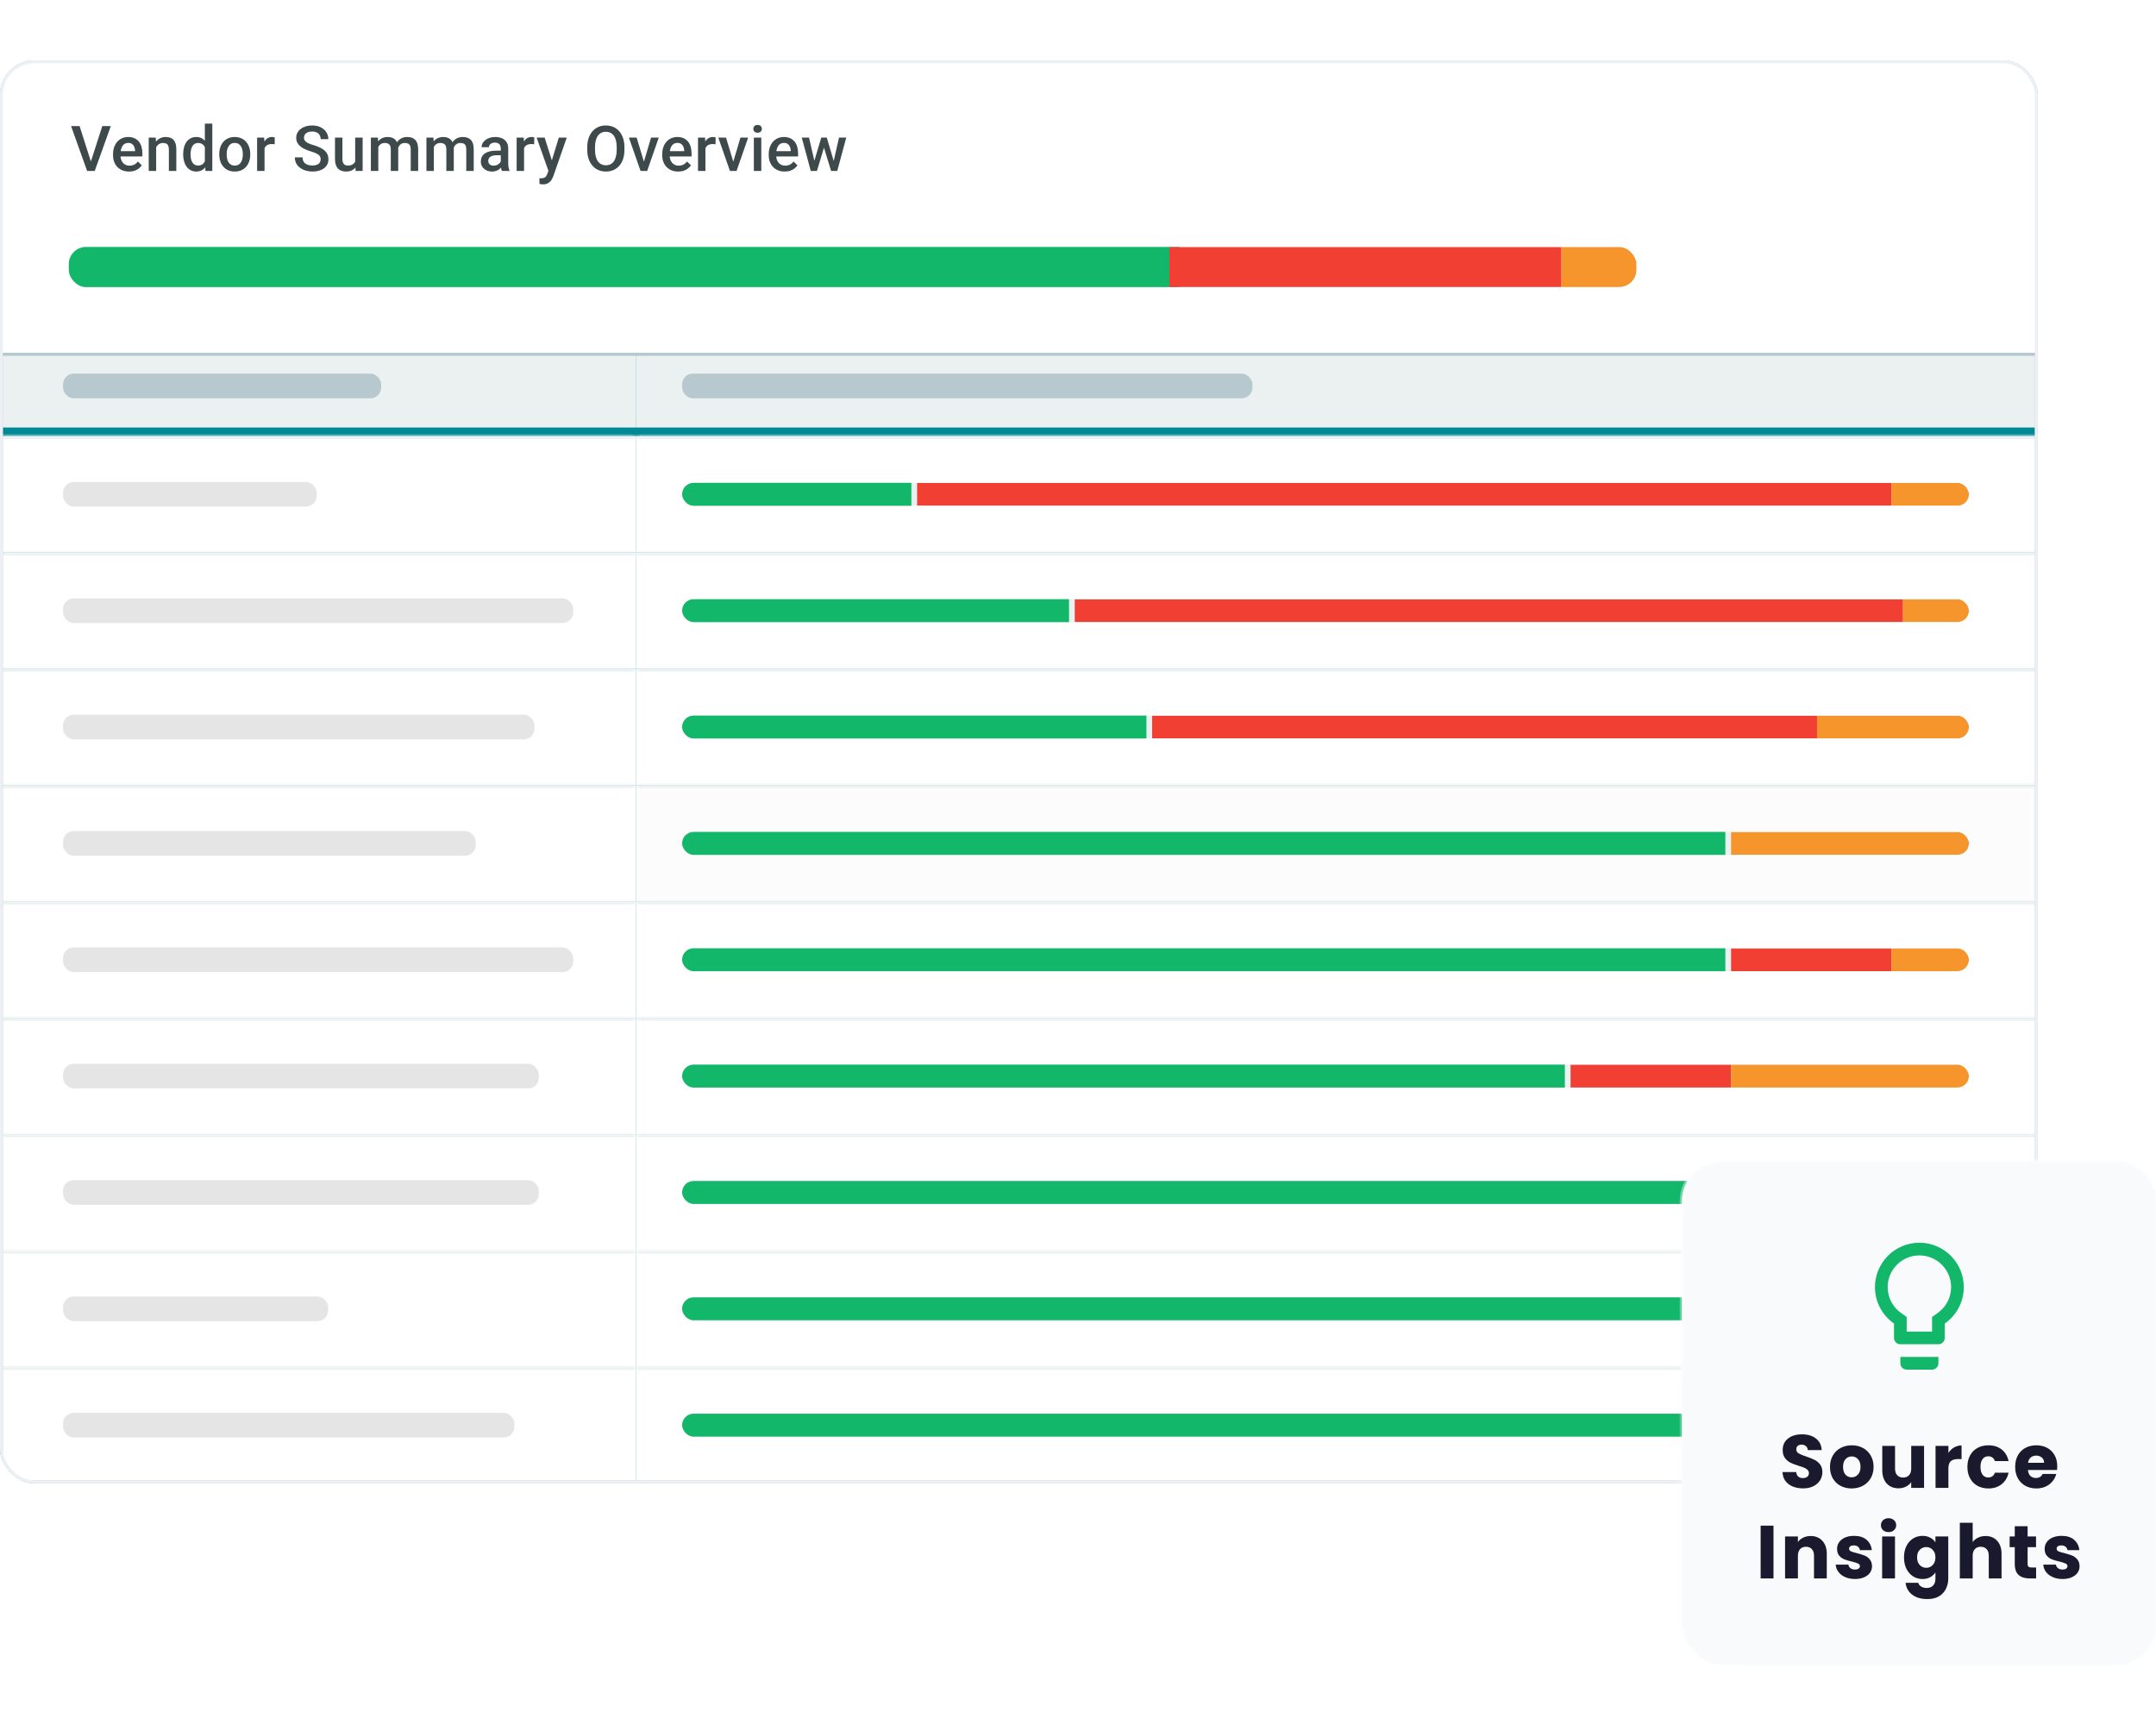 <?xml version="1.0" encoding="UTF-8"?>
<svg xmlns="http://www.w3.org/2000/svg" width="500" height="400" viewBox="0 0 500 400" fill="none">
  <g clip-path="url(#clip0_3066_18159)">
    <g clip-path="url(#clip1_3066_18159)">
      <rect y="14" width="472.576" height="329.967" rx="7.976" fill="#008994"></rect>
      <rect width="472.576" height="67.856" transform="translate(0 14)" fill="white"></rect>
      <path d="M20.985 37.735L23.72 29.238H25.697L21.97 39.634H20.635L20.985 37.735ZM18.457 29.238L21.171 37.735L21.542 39.634H20.2L16.487 29.238H18.457ZM29.928 39.777C29.357 39.777 28.84 39.684 28.378 39.499C27.921 39.308 27.531 39.044 27.207 38.706C26.889 38.368 26.643 37.971 26.472 37.514C26.301 37.057 26.215 36.564 26.215 36.036V35.75C26.215 35.146 26.303 34.598 26.479 34.108C26.655 33.618 26.9 33.199 27.215 32.851C27.529 32.499 27.9 32.23 28.328 32.044C28.757 31.859 29.221 31.766 29.721 31.766C30.273 31.766 30.756 31.859 31.17 32.044C31.584 32.23 31.927 32.492 32.198 32.83C32.474 33.163 32.679 33.561 32.812 34.022C32.95 34.484 33.019 34.993 33.019 35.55V36.286H27.05V35.05H31.32V34.915C31.311 34.605 31.249 34.315 31.134 34.044C31.025 33.772 30.856 33.553 30.627 33.387C30.399 33.22 30.094 33.137 29.713 33.137C29.428 33.137 29.173 33.199 28.95 33.323C28.731 33.442 28.547 33.615 28.4 33.844C28.252 34.072 28.138 34.348 28.057 34.672C27.981 34.991 27.943 35.35 27.943 35.75V36.036C27.943 36.374 27.988 36.688 28.078 36.978C28.174 37.264 28.312 37.514 28.493 37.728C28.673 37.942 28.892 38.111 29.149 38.235C29.407 38.354 29.699 38.413 30.028 38.413C30.442 38.413 30.811 38.33 31.134 38.163C31.458 37.997 31.739 37.761 31.977 37.457L32.884 38.335C32.717 38.578 32.501 38.811 32.234 39.035C31.967 39.254 31.641 39.432 31.256 39.57C30.875 39.708 30.432 39.777 29.928 39.777ZM36.214 33.558V39.634H34.493V31.909H36.114L36.214 33.558ZM35.907 35.486L35.35 35.479C35.355 34.931 35.431 34.429 35.579 33.972C35.731 33.515 35.941 33.123 36.207 32.794C36.478 32.466 36.802 32.214 37.178 32.037C37.554 31.857 37.973 31.766 38.435 31.766C38.806 31.766 39.142 31.818 39.441 31.923C39.746 32.023 40.006 32.187 40.22 32.416C40.439 32.644 40.605 32.942 40.72 33.308C40.834 33.67 40.891 34.115 40.891 34.644V39.634H39.163V34.636C39.163 34.265 39.108 33.972 38.999 33.758C38.894 33.539 38.739 33.384 38.535 33.294C38.335 33.199 38.085 33.151 37.785 33.151C37.49 33.151 37.226 33.213 36.992 33.337C36.759 33.461 36.562 33.63 36.4 33.844C36.243 34.058 36.121 34.306 36.036 34.586C35.95 34.867 35.907 35.167 35.907 35.486ZM47.506 38.035V28.667H49.234V39.634H47.67L47.506 38.035ZM42.479 35.857V35.707C42.479 35.122 42.548 34.589 42.687 34.108C42.825 33.622 43.024 33.206 43.286 32.858C43.548 32.506 43.867 32.237 44.243 32.052C44.619 31.861 45.043 31.766 45.514 31.766C45.98 31.766 46.39 31.857 46.742 32.037C47.094 32.218 47.394 32.478 47.642 32.816C47.889 33.149 48.087 33.549 48.234 34.015C48.382 34.477 48.486 34.991 48.548 35.557V36.036C48.486 36.588 48.382 37.093 48.234 37.549C48.087 38.006 47.889 38.401 47.642 38.735C47.394 39.068 47.092 39.325 46.735 39.506C46.383 39.687 45.971 39.777 45.5 39.777C45.033 39.777 44.612 39.679 44.236 39.484C43.865 39.289 43.548 39.016 43.286 38.663C43.024 38.311 42.825 37.897 42.687 37.421C42.548 36.94 42.479 36.419 42.479 35.857ZM44.2 35.707V35.857C44.2 36.209 44.231 36.538 44.293 36.843C44.36 37.147 44.462 37.416 44.6 37.649C44.738 37.878 44.916 38.059 45.136 38.192C45.359 38.321 45.626 38.385 45.935 38.385C46.325 38.385 46.647 38.299 46.899 38.128C47.151 37.956 47.349 37.725 47.492 37.435C47.639 37.14 47.739 36.812 47.791 36.45V35.157C47.763 34.877 47.703 34.615 47.613 34.372C47.527 34.129 47.411 33.918 47.263 33.737C47.116 33.551 46.932 33.408 46.713 33.308C46.499 33.204 46.245 33.151 45.949 33.151C45.635 33.151 45.369 33.218 45.15 33.351C44.931 33.484 44.75 33.668 44.607 33.901C44.469 34.134 44.367 34.406 44.3 34.715C44.233 35.024 44.2 35.355 44.2 35.707ZM50.851 35.857V35.693C50.851 35.136 50.932 34.62 51.094 34.144C51.255 33.663 51.489 33.246 51.793 32.894C52.103 32.537 52.479 32.261 52.921 32.066C53.369 31.866 53.873 31.766 54.435 31.766C55.002 31.766 55.506 31.866 55.949 32.066C56.396 32.261 56.775 32.537 57.084 32.894C57.393 33.246 57.629 33.663 57.791 34.144C57.953 34.62 58.034 35.136 58.034 35.693V35.857C58.034 36.414 57.953 36.931 57.791 37.407C57.629 37.883 57.393 38.299 57.084 38.656C56.775 39.008 56.399 39.284 55.956 39.484C55.513 39.679 55.011 39.777 54.449 39.777C53.883 39.777 53.376 39.679 52.929 39.484C52.486 39.284 52.11 39.008 51.8 38.656C51.491 38.299 51.255 37.883 51.094 37.407C50.932 36.931 50.851 36.414 50.851 35.857ZM52.572 35.693V35.857C52.572 36.205 52.607 36.533 52.679 36.843C52.75 37.152 52.862 37.423 53.014 37.657C53.167 37.89 53.362 38.073 53.6 38.206C53.838 38.34 54.121 38.406 54.449 38.406C54.768 38.406 55.044 38.34 55.278 38.206C55.516 38.073 55.711 37.89 55.863 37.657C56.015 37.423 56.127 37.152 56.199 36.843C56.275 36.533 56.313 36.205 56.313 35.857V35.693C56.313 35.35 56.275 35.027 56.199 34.722C56.127 34.413 56.013 34.139 55.856 33.901C55.704 33.663 55.508 33.477 55.27 33.344C55.037 33.206 54.759 33.137 54.435 33.137C54.111 33.137 53.831 33.206 53.593 33.344C53.359 33.477 53.167 33.663 53.014 33.901C52.862 34.139 52.75 34.413 52.679 34.722C52.607 35.027 52.572 35.35 52.572 35.693ZM61.35 33.38V39.634H59.629V31.909H61.272L61.35 33.38ZM63.713 31.859L63.699 33.458C63.594 33.439 63.48 33.425 63.356 33.415C63.237 33.406 63.118 33.401 62.999 33.401C62.704 33.401 62.445 33.444 62.221 33.53C61.997 33.611 61.809 33.73 61.657 33.887C61.51 34.039 61.395 34.225 61.314 34.444C61.233 34.663 61.186 34.908 61.172 35.179L60.779 35.208C60.779 34.722 60.826 34.272 60.922 33.858C61.017 33.444 61.16 33.08 61.35 32.766C61.545 32.452 61.788 32.206 62.078 32.03C62.373 31.854 62.714 31.766 63.099 31.766C63.204 31.766 63.316 31.776 63.435 31.795C63.559 31.814 63.651 31.835 63.713 31.859ZM74.366 36.957C74.366 36.743 74.332 36.552 74.266 36.386C74.204 36.219 74.092 36.067 73.93 35.929C73.769 35.791 73.54 35.657 73.245 35.529C72.954 35.395 72.583 35.26 72.131 35.122C71.636 34.969 71.179 34.8 70.76 34.615C70.346 34.425 69.984 34.206 69.675 33.958C69.365 33.706 69.125 33.418 68.954 33.094C68.782 32.766 68.697 32.387 68.697 31.959C68.697 31.535 68.785 31.15 68.961 30.802C69.142 30.455 69.396 30.155 69.725 29.902C70.058 29.645 70.451 29.448 70.903 29.31C71.355 29.167 71.855 29.096 72.402 29.096C73.174 29.096 73.838 29.238 74.394 29.524C74.956 29.81 75.387 30.193 75.687 30.674C75.991 31.154 76.144 31.685 76.144 32.266H74.366C74.366 31.923 74.292 31.621 74.144 31.359C74.002 31.093 73.783 30.883 73.488 30.731C73.197 30.578 72.828 30.502 72.381 30.502C71.957 30.502 71.605 30.567 71.324 30.695C71.043 30.824 70.834 30.997 70.696 31.216C70.558 31.435 70.489 31.683 70.489 31.959C70.489 32.154 70.534 32.333 70.624 32.494C70.715 32.651 70.853 32.799 71.039 32.937C71.224 33.07 71.457 33.196 71.738 33.315C72.019 33.434 72.35 33.549 72.731 33.658C73.307 33.83 73.809 34.02 74.237 34.229C74.666 34.434 75.023 34.667 75.308 34.929C75.594 35.191 75.808 35.488 75.951 35.822C76.094 36.15 76.165 36.524 76.165 36.943C76.165 37.38 76.077 37.776 75.901 38.128C75.725 38.475 75.472 38.773 75.144 39.02C74.82 39.263 74.43 39.451 73.973 39.584C73.521 39.713 73.016 39.777 72.46 39.777C71.96 39.777 71.467 39.71 70.981 39.577C70.501 39.444 70.063 39.242 69.668 38.97C69.273 38.694 68.959 38.352 68.725 37.942C68.492 37.528 68.375 37.045 68.375 36.493H70.168C70.168 36.831 70.225 37.119 70.339 37.357C70.458 37.595 70.622 37.79 70.832 37.942C71.041 38.09 71.284 38.199 71.56 38.27C71.841 38.342 72.141 38.378 72.46 38.378C72.878 38.378 73.228 38.318 73.509 38.199C73.795 38.08 74.009 37.914 74.152 37.699C74.294 37.485 74.366 37.238 74.366 36.957ZM82.373 37.814V31.909H84.101V39.634H82.473L82.373 37.814ZM82.616 36.207L83.194 36.193C83.194 36.712 83.137 37.19 83.023 37.628C82.909 38.061 82.733 38.44 82.495 38.763C82.257 39.082 81.952 39.332 81.581 39.513C81.209 39.689 80.764 39.777 80.245 39.777C79.869 39.777 79.524 39.722 79.21 39.613C78.896 39.503 78.625 39.334 78.396 39.106C78.172 38.877 77.999 38.58 77.875 38.213C77.751 37.847 77.689 37.409 77.689 36.9V31.909H79.41V36.914C79.41 37.195 79.443 37.43 79.51 37.621C79.577 37.806 79.667 37.956 79.781 38.071C79.896 38.185 80.029 38.266 80.181 38.313C80.334 38.361 80.495 38.385 80.667 38.385C81.157 38.385 81.543 38.29 81.823 38.099C82.109 37.904 82.311 37.642 82.43 37.314C82.554 36.985 82.616 36.617 82.616 36.207ZM87.731 33.48V39.634H86.011V31.909H87.632L87.731 33.48ZM87.453 35.486L86.868 35.479C86.868 34.946 86.934 34.453 87.067 34.001C87.201 33.549 87.396 33.156 87.653 32.823C87.91 32.485 88.229 32.225 88.61 32.044C88.995 31.859 89.44 31.766 89.945 31.766C90.297 31.766 90.618 31.818 90.909 31.923C91.204 32.023 91.459 32.183 91.673 32.401C91.892 32.62 92.058 32.901 92.172 33.244C92.291 33.587 92.351 34.001 92.351 34.486V39.634H90.63V34.636C90.63 34.26 90.573 33.965 90.459 33.751C90.35 33.537 90.19 33.384 89.981 33.294C89.776 33.199 89.531 33.151 89.245 33.151C88.921 33.151 88.645 33.213 88.417 33.337C88.193 33.461 88.01 33.63 87.867 33.844C87.724 34.058 87.62 34.306 87.553 34.586C87.486 34.867 87.453 35.167 87.453 35.486ZM92.244 35.029L91.437 35.208C91.437 34.741 91.501 34.301 91.63 33.887C91.763 33.468 91.956 33.101 92.208 32.787C92.465 32.468 92.782 32.218 93.158 32.037C93.534 31.857 93.965 31.766 94.45 31.766C94.845 31.766 95.198 31.821 95.507 31.93C95.821 32.035 96.088 32.202 96.307 32.43C96.525 32.659 96.692 32.956 96.806 33.323C96.921 33.684 96.978 34.122 96.978 34.636V39.634H95.25V34.629C95.25 34.239 95.193 33.937 95.079 33.722C94.969 33.508 94.812 33.361 94.607 33.28C94.403 33.194 94.157 33.151 93.872 33.151C93.605 33.151 93.37 33.201 93.165 33.301C92.965 33.396 92.796 33.532 92.658 33.708C92.52 33.88 92.415 34.077 92.344 34.301C92.277 34.525 92.244 34.767 92.244 35.029ZM100.615 33.48V39.634H98.895V31.909H100.515L100.615 33.48ZM100.337 35.486L99.751 35.479C99.751 34.946 99.818 34.453 99.951 34.001C100.085 33.549 100.28 33.156 100.537 32.823C100.794 32.485 101.113 32.225 101.494 32.044C101.879 31.859 102.324 31.766 102.829 31.766C103.181 31.766 103.502 31.818 103.793 31.923C104.088 32.023 104.342 32.183 104.557 32.401C104.776 32.62 104.942 32.901 105.056 33.244C105.175 33.587 105.235 34.001 105.235 34.486V39.634H103.514V34.636C103.514 34.26 103.457 33.965 103.343 33.751C103.233 33.537 103.074 33.384 102.864 33.294C102.66 33.199 102.415 33.151 102.129 33.151C101.805 33.151 101.529 33.213 101.301 33.337C101.077 33.461 100.894 33.63 100.751 33.844C100.608 34.058 100.504 34.306 100.437 34.586C100.37 34.867 100.337 35.167 100.337 35.486ZM105.128 35.029L104.321 35.208C104.321 34.741 104.385 34.301 104.514 33.887C104.647 33.468 104.84 33.101 105.092 32.787C105.349 32.468 105.666 32.218 106.042 32.037C106.418 31.857 106.849 31.766 107.334 31.766C107.729 31.766 108.081 31.821 108.391 31.93C108.705 32.035 108.971 32.202 109.19 32.43C109.409 32.659 109.576 32.956 109.69 33.323C109.804 33.684 109.862 34.122 109.862 34.636V39.634H108.134V34.629C108.134 34.239 108.077 33.937 107.962 33.722C107.853 33.508 107.696 33.361 107.491 33.28C107.286 33.194 107.041 33.151 106.756 33.151C106.489 33.151 106.254 33.201 106.049 33.301C105.849 33.396 105.68 33.532 105.542 33.708C105.404 33.88 105.299 34.077 105.228 34.301C105.161 34.525 105.128 34.767 105.128 35.029ZM116.134 38.085V34.401C116.134 34.125 116.084 33.887 115.984 33.687C115.884 33.487 115.732 33.332 115.527 33.223C115.327 33.113 115.075 33.058 114.77 33.058C114.489 33.058 114.247 33.106 114.042 33.201C113.837 33.296 113.678 33.425 113.564 33.587C113.449 33.749 113.392 33.932 113.392 34.136H111.679C111.679 33.832 111.752 33.537 111.9 33.251C112.047 32.966 112.262 32.711 112.543 32.487C112.823 32.264 113.159 32.087 113.549 31.959C113.94 31.83 114.377 31.766 114.863 31.766C115.444 31.766 115.958 31.864 116.405 32.059C116.857 32.254 117.212 32.549 117.469 32.944C117.731 33.334 117.862 33.825 117.862 34.415V37.849C117.862 38.202 117.886 38.518 117.933 38.799C117.986 39.075 118.059 39.315 118.155 39.52V39.634H116.391C116.31 39.449 116.246 39.213 116.198 38.927C116.155 38.637 116.134 38.356 116.134 38.085ZM116.384 34.936L116.398 36H115.163C114.844 36 114.563 36.031 114.32 36.093C114.078 36.15 113.875 36.236 113.713 36.35C113.552 36.464 113.43 36.602 113.349 36.764C113.268 36.926 113.228 37.109 113.228 37.314C113.228 37.519 113.276 37.706 113.371 37.878C113.466 38.044 113.604 38.175 113.785 38.27C113.971 38.366 114.194 38.413 114.456 38.413C114.808 38.413 115.115 38.342 115.377 38.199C115.644 38.052 115.853 37.873 116.005 37.664C116.158 37.45 116.239 37.247 116.248 37.057L116.805 37.821C116.748 38.016 116.65 38.225 116.512 38.449C116.374 38.673 116.193 38.887 115.97 39.092C115.751 39.292 115.487 39.456 115.177 39.584C114.873 39.713 114.52 39.777 114.12 39.777C113.616 39.777 113.166 39.677 112.771 39.477C112.376 39.273 112.067 38.999 111.843 38.656C111.619 38.309 111.507 37.916 111.507 37.478C111.507 37.069 111.583 36.707 111.736 36.393C111.893 36.074 112.121 35.807 112.421 35.593C112.726 35.379 113.097 35.217 113.535 35.108C113.973 34.993 114.473 34.936 115.034 34.936H116.384ZM121.535 33.38V39.634H119.814V31.909H121.457L121.535 33.38ZM123.898 31.859L123.884 33.458C123.779 33.439 123.665 33.425 123.541 33.415C123.422 33.406 123.303 33.401 123.184 33.401C122.889 33.401 122.63 33.444 122.406 33.53C122.182 33.611 121.994 33.73 121.842 33.887C121.695 34.039 121.58 34.225 121.499 34.444C121.419 34.663 121.371 34.908 121.357 35.179L120.964 35.208C120.964 34.722 121.012 34.272 121.107 33.858C121.202 33.444 121.345 33.08 121.535 32.766C121.73 32.452 121.973 32.206 122.263 32.03C122.559 31.854 122.899 31.766 123.284 31.766C123.389 31.766 123.501 31.776 123.62 31.795C123.744 31.814 123.837 31.835 123.898 31.859ZM127.493 38.792L129.592 31.909H131.435L128.336 40.812C128.264 41.003 128.172 41.21 128.057 41.434C127.943 41.657 127.793 41.869 127.608 42.069C127.427 42.274 127.201 42.438 126.929 42.562C126.658 42.69 126.329 42.754 125.944 42.754C125.792 42.754 125.644 42.74 125.501 42.712C125.363 42.688 125.232 42.662 125.109 42.633L125.101 41.319C125.149 41.324 125.206 41.329 125.273 41.334C125.344 41.338 125.401 41.341 125.444 41.341C125.73 41.341 125.968 41.305 126.158 41.234C126.348 41.167 126.503 41.057 126.622 40.905C126.746 40.753 126.851 40.548 126.936 40.291L127.493 38.792ZM126.308 31.909L128.143 37.692L128.45 39.506L127.258 39.813L124.452 31.909H126.308ZM144.814 34.151V34.722C144.814 35.507 144.712 36.212 144.507 36.835C144.303 37.459 144.01 37.99 143.629 38.428C143.253 38.865 142.801 39.201 142.273 39.434C141.744 39.663 141.159 39.777 140.516 39.777C139.878 39.777 139.295 39.663 138.767 39.434C138.243 39.201 137.789 38.865 137.403 38.428C137.018 37.99 136.718 37.459 136.504 36.835C136.294 36.212 136.189 35.507 136.189 34.722V34.151C136.189 33.365 136.294 32.663 136.504 32.044C136.713 31.421 137.008 30.89 137.389 30.452C137.774 30.01 138.229 29.674 138.753 29.446C139.281 29.212 139.864 29.096 140.502 29.096C141.145 29.096 141.73 29.212 142.258 29.446C142.787 29.674 143.241 30.01 143.622 30.452C144.003 30.89 144.296 31.421 144.5 32.044C144.71 32.663 144.814 33.365 144.814 34.151ZM143.022 34.722V34.136C143.022 33.556 142.965 33.044 142.851 32.601C142.742 32.154 142.577 31.78 142.358 31.48C142.144 31.176 141.88 30.947 141.566 30.795C141.252 30.638 140.897 30.559 140.502 30.559C140.107 30.559 139.755 30.638 139.445 30.795C139.136 30.947 138.872 31.176 138.653 31.48C138.439 31.78 138.274 32.154 138.16 32.601C138.046 33.044 137.989 33.556 137.989 34.136V34.722C137.989 35.303 138.046 35.817 138.16 36.264C138.274 36.712 138.441 37.09 138.66 37.4C138.884 37.704 139.15 37.935 139.46 38.092C139.769 38.244 140.121 38.321 140.516 38.321C140.916 38.321 141.271 38.244 141.58 38.092C141.889 37.935 142.151 37.704 142.365 37.4C142.58 37.09 142.742 36.712 142.851 36.264C142.965 35.817 143.022 35.303 143.022 34.722ZM149.095 38.27L150.987 31.909H152.772L150.087 39.634H148.973L149.095 38.27ZM147.645 31.909L149.573 38.299L149.666 39.634H148.552L145.853 31.909H147.645ZM157.288 39.777C156.716 39.777 156.2 39.684 155.738 39.499C155.281 39.308 154.891 39.044 154.567 38.706C154.248 38.368 154.003 37.971 153.832 37.514C153.661 37.057 153.575 36.564 153.575 36.036V35.75C153.575 35.146 153.663 34.598 153.839 34.108C154.015 33.618 154.26 33.199 154.574 32.851C154.889 32.499 155.26 32.23 155.688 32.044C156.117 31.859 156.581 31.766 157.081 31.766C157.633 31.766 158.116 31.859 158.53 32.044C158.944 32.23 159.287 32.492 159.558 32.83C159.834 33.163 160.039 33.561 160.172 34.022C160.31 34.484 160.379 34.993 160.379 35.55V36.286H154.41V35.05H158.68V34.915C158.67 34.605 158.609 34.315 158.494 34.044C158.385 33.772 158.216 33.553 157.987 33.387C157.759 33.22 157.454 33.137 157.073 33.137C156.788 33.137 156.533 33.199 156.309 33.323C156.091 33.442 155.907 33.615 155.76 33.844C155.612 34.072 155.498 34.348 155.417 34.672C155.341 34.991 155.303 35.35 155.303 35.75V36.036C155.303 36.374 155.348 36.688 155.438 36.978C155.534 37.264 155.672 37.514 155.853 37.728C156.033 37.942 156.252 38.111 156.509 38.235C156.766 38.354 157.059 38.413 157.388 38.413C157.802 38.413 158.171 38.33 158.494 38.163C158.818 37.997 159.099 37.761 159.337 37.457L160.244 38.335C160.077 38.578 159.86 38.811 159.594 39.035C159.327 39.254 159.001 39.432 158.616 39.57C158.235 39.708 157.792 39.777 157.288 39.777ZM163.596 33.38V39.634H161.875V31.909H163.517L163.596 33.38ZM165.959 31.859L165.945 33.458C165.84 33.439 165.726 33.425 165.602 33.415C165.483 33.406 165.364 33.401 165.245 33.401C164.95 33.401 164.69 33.444 164.467 33.53C164.243 33.611 164.055 33.73 163.903 33.887C163.755 34.039 163.641 34.225 163.56 34.444C163.479 34.663 163.431 34.908 163.417 35.179L163.024 35.208C163.024 34.722 163.072 34.272 163.167 33.858C163.262 33.444 163.405 33.08 163.596 32.766C163.791 32.452 164.034 32.206 164.324 32.03C164.619 31.854 164.959 31.766 165.345 31.766C165.45 31.766 165.562 31.776 165.681 31.795C165.804 31.814 165.897 31.835 165.959 31.859ZM169.825 38.27L171.717 31.909H173.502L170.818 39.634H169.704L169.825 38.27ZM168.376 31.909L170.304 38.299L170.396 39.634H169.282L166.584 31.909H168.376ZM176.554 31.909V39.634H174.826V31.909H176.554ZM174.712 29.881C174.712 29.619 174.798 29.403 174.969 29.231C175.145 29.055 175.388 28.967 175.698 28.967C176.002 28.967 176.243 29.055 176.419 29.231C176.595 29.403 176.683 29.619 176.683 29.881C176.683 30.138 176.595 30.352 176.419 30.524C176.243 30.695 176.002 30.781 175.698 30.781C175.388 30.781 175.145 30.695 174.969 30.524C174.798 30.352 174.712 30.138 174.712 29.881ZM181.991 39.777C181.42 39.777 180.904 39.684 180.442 39.499C179.985 39.308 179.595 39.044 179.271 38.706C178.952 38.368 178.707 37.971 178.536 37.514C178.364 37.057 178.279 36.564 178.279 36.036V35.75C178.279 35.146 178.367 34.598 178.543 34.108C178.719 33.618 178.964 33.199 179.278 32.851C179.592 32.499 179.964 32.23 180.392 32.044C180.82 31.859 181.284 31.766 181.784 31.766C182.336 31.766 182.82 31.859 183.234 32.044C183.648 32.23 183.99 32.492 184.262 32.83C184.538 33.163 184.743 33.561 184.876 34.022C185.014 34.484 185.083 34.993 185.083 35.55V36.286H179.114V35.05H183.384V34.915C183.374 34.605 183.312 34.315 183.198 34.044C183.088 33.772 182.919 33.553 182.691 33.387C182.463 33.22 182.158 33.137 181.777 33.137C181.492 33.137 181.237 33.199 181.013 33.323C180.794 33.442 180.611 33.615 180.463 33.844C180.316 34.072 180.202 34.348 180.121 34.672C180.044 34.991 180.006 35.35 180.006 35.75V36.036C180.006 36.374 180.052 36.688 180.142 36.978C180.237 37.264 180.375 37.514 180.556 37.728C180.737 37.942 180.956 38.111 181.213 38.235C181.47 38.354 181.763 38.413 182.091 38.413C182.505 38.413 182.874 38.33 183.198 38.163C183.522 37.997 183.802 37.761 184.04 37.457L184.947 38.335C184.781 38.578 184.564 38.811 184.298 39.035C184.031 39.254 183.705 39.432 183.319 39.57C182.939 39.708 182.496 39.777 181.991 39.777ZM188.671 37.921L190.456 31.909H191.555L191.255 33.708L189.456 39.634H188.471L188.671 37.921ZM187.621 31.909L189.013 37.949L189.128 39.634H188.028L185.936 31.909H187.621ZM193.226 37.878L194.575 31.909H196.253L194.168 39.634H193.069L193.226 37.878ZM191.741 31.909L193.504 37.849L193.726 39.634H192.74L190.92 33.701L190.62 31.909H191.741Z" fill="#3D494B"></path>
      <g clip-path="url(#clip2_3066_18159)">
        <rect x="15.952" y="57.263" width="363.571" height="9.305" rx="3.988" fill="#EBF0F1"></rect>
        <path d="M15.952 59.922C15.952 58.453 17.142 57.263 18.611 57.263H273.509V66.568H18.611C17.142 66.568 15.952 65.378 15.952 63.91V59.922Z" fill="#12B76A"></path>
        <g filter="url(#filter0_i_3066_18159)">
          <path d="M269.854 57.263H360.796V66.568H269.854V57.263Z" fill="#F14033"></path>
        </g>
        <g filter="url(#filter1_i_3066_18159)">
          <path d="M360.796 57.263H375.535C377.738 57.263 379.523 59.048 379.523 61.251V62.58C379.523 64.783 377.738 66.568 375.535 66.568H360.796V57.263Z" fill="#F5952B"></path>
        </g>
      </g>
      <g clip-path="url(#clip3_3066_18159)">
        <g filter="url(#filter2_i_3066_18159)">
          <rect width="147.555" height="19.275" transform="translate(0 81.856)" fill="#EBF0F1"></rect>
          <rect x="14.617" y="88.631" width="73.784" height="5.724" rx="2.489" fill="#B7C9CE"></rect>
        </g>
        <mask id="path-12-inside-1_3066_18159" fill="white">
          <path d="M0 101.131H147.555V128.113H0V101.131Z"></path>
        </mask>
        <path d="M0 101.131H147.555V128.113H0V101.131Z" fill="white"></path>
        <path d="M0 101.131V101.796H147.555V101.131V100.466H0V101.131Z" fill="#EBF0F1" mask="url(#path-12-inside-1_3066_18159)"></path>
        <rect x="14.617" y="111.76" width="58.829" height="5.724" rx="2.489" fill="#E5E5E5"></rect>
        <mask id="path-15-inside-2_3066_18159" fill="white">
          <path d="M0 128.112H147.555V155.094H0V128.112Z"></path>
        </mask>
        <path d="M0 128.112H147.555V155.094H0V128.112Z" fill="white"></path>
        <path d="M0 128.112V128.777H147.555V128.112V127.448H0V128.112Z" fill="#EBF0F1" mask="url(#path-15-inside-2_3066_18159)"></path>
        <rect x="14.617" y="138.741" width="118.322" height="5.724" rx="2.489" fill="#E5E5E5"></rect>
        <mask id="path-18-inside-3_3066_18159" fill="white">
          <path d="M0 155.094H147.555V182.076H0V155.094Z"></path>
        </mask>
        <path d="M0 155.094H147.555V182.076H0V155.094Z" fill="white"></path>
        <path d="M0 155.094V155.759H147.555V155.094V154.43H0V155.094Z" fill="#EBF0F1" mask="url(#path-18-inside-3_3066_18159)"></path>
        <rect x="14.617" y="165.723" width="109.343" height="5.724" rx="2.489" fill="#E5E5E5"></rect>
        <mask id="path-21-inside-4_3066_18159" fill="white">
          <path d="M0 182.076H147.555V209.058H0V182.076Z"></path>
        </mask>
        <path d="M0 182.076H147.555V209.058H0V182.076Z" fill="white"></path>
        <path d="M0 182.076V182.741H147.555V182.076V181.412H0V182.076Z" fill="#EBF0F1" mask="url(#path-21-inside-4_3066_18159)"></path>
        <rect x="14.617" y="192.705" width="95.717" height="5.724" rx="2.489" fill="#E5E5E5"></rect>
        <mask id="path-24-inside-5_3066_18159" fill="white">
          <path d="M0 209.058H147.555V236.039H0V209.058Z"></path>
        </mask>
        <path d="M0 209.058H147.555V236.039H0V209.058Z" fill="white"></path>
        <path d="M0 209.058V209.722H147.555V209.058V208.393H0V209.058Z" fill="#EBF0F1" mask="url(#path-24-inside-5_3066_18159)"></path>
        <rect x="14.617" y="219.687" width="118.322" height="5.724" rx="2.489" fill="#E5E5E5"></rect>
        <mask id="path-27-inside-6_3066_18159" fill="white">
          <path d="M0 236.04H147.555V263.022H0V236.04Z"></path>
        </mask>
        <path d="M0 236.04H147.555V263.022H0V236.04Z" fill="white"></path>
        <path d="M0 236.04V236.704H147.555V236.04V235.375H0V236.04Z" fill="#EBF0F1" mask="url(#path-27-inside-6_3066_18159)"></path>
        <rect x="14.617" y="246.668" width="110.34" height="5.724" rx="2.489" fill="#E5E5E5"></rect>
        <mask id="path-30-inside-7_3066_18159" fill="white">
          <path d="M0 263.021H147.555V290.003H0V263.021Z"></path>
        </mask>
        <path d="M0 263.021H147.555V290.003H0V263.021Z" fill="white"></path>
        <path d="M0 263.021V263.686H147.555V263.021V262.357H0V263.021Z" fill="#EBF0F1" mask="url(#path-30-inside-7_3066_18159)"></path>
        <rect x="14.617" y="273.65" width="110.34" height="5.724" rx="2.489" fill="#E5E5E5"></rect>
        <mask id="path-33-inside-8_3066_18159" fill="white">
          <path d="M0 290.004H147.555V316.985H0V290.004Z"></path>
        </mask>
        <path d="M0 290.004H147.555V316.985H0V290.004Z" fill="white"></path>
        <path d="M0 290.004V290.668H147.555V290.004V289.339H0V290.004Z" fill="#EBF0F1" mask="url(#path-33-inside-8_3066_18159)"></path>
        <rect x="14.617" y="300.633" width="61.487" height="5.724" rx="2.489" fill="#E5E5E5"></rect>
        <mask id="path-36-inside-9_3066_18159" fill="white">
          <path d="M0 316.985H147.555V343.967H0V316.985Z"></path>
        </mask>
        <path d="M0 316.985H147.555V343.967H0V316.985Z" fill="white"></path>
        <path d="M0 316.985V317.65H147.555V316.985V316.32H0V316.985Z" fill="#EBF0F1" mask="url(#path-36-inside-9_3066_18159)"></path>
        <rect x="14.617" y="327.614" width="104.69" height="5.724" rx="2.489" fill="#E5E5E5"></rect>
        <g filter="url(#filter3_i_3066_18159)">
          <rect width="325.02" height="19.275" transform="translate(147.555 81.856)" fill="#EBF0F1"></rect>
          <g clip-path="url(#clip4_3066_18159)">
            <rect x="158.189" y="88.631" width="132.268" height="5.724" rx="2.489" fill="#B7C9CE"></rect>
          </g>
        </g>
        <mask id="path-40-inside-10_3066_18159" fill="white">
          <path d="M147.555 101.131H472.575V128.112H147.555V101.131Z"></path>
        </mask>
        <path d="M147.555 101.131H472.575V128.112H147.555V101.131Z" fill="white"></path>
        <path d="M147.555 101.131V101.795H472.575V101.131V100.466H147.555V101.131Z" fill="#EBF0F1" mask="url(#path-40-inside-10_3066_18159)"></path>
        <g clip-path="url(#clip5_3066_18159)">
          <rect x="158.189" y="111.963" width="298.434" height="5.317" rx="2.659" fill="#EBF0F1"></rect>
          <rect x="158.189" y="111.963" width="53.173" height="5.317" fill="#12B76A"></rect>
          <g filter="url(#filter4_i_3066_18159)">
            <rect x="211.362" y="111.963" width="225.986" height="5.317" fill="#F14033"></rect>
          </g>
          <g filter="url(#filter5_i_3066_18159)">
            <rect x="437.349" y="111.963" width="19.275" height="5.317" fill="#F5952B"></rect>
          </g>
        </g>
        <mask id="path-46-inside-11_3066_18159" fill="white">
          <path d="M147.555 128.113H472.575V155.094H147.555V128.113Z"></path>
        </mask>
        <path d="M147.555 128.113H472.575V155.094H147.555V128.113Z" fill="white"></path>
        <path d="M147.555 128.113V128.777H472.575V128.113V127.448H147.555V128.113Z" fill="#EBF0F1" mask="url(#path-46-inside-11_3066_18159)"></path>
        <g clip-path="url(#clip6_3066_18159)">
          <rect x="158.189" y="138.945" width="298.434" height="5.317" rx="2.659" fill="#EBF0F1"></rect>
          <rect x="158.189" y="138.945" width="89.73" height="5.317" fill="#12B76A"></rect>
          <g filter="url(#filter6_i_3066_18159)">
            <rect x="247.919" y="138.945" width="192.088" height="5.317" fill="#F14033"></rect>
          </g>
          <g filter="url(#filter7_i_3066_18159)">
            <rect x="440.007" y="138.945" width="16.617" height="5.317" fill="#F5952B"></rect>
          </g>
        </g>
        <mask id="path-52-inside-12_3066_18159" fill="white">
          <path d="M147.555 155.094H472.575V182.076H147.555V155.094Z"></path>
        </mask>
        <path d="M147.555 155.094H472.575V182.076H147.555V155.094Z" fill="white"></path>
        <path d="M147.555 155.094V155.759H472.575V155.094V154.43H147.555V155.094Z" fill="#EBF0F1" mask="url(#path-52-inside-12_3066_18159)"></path>
        <g clip-path="url(#clip7_3066_18159)">
          <rect x="158.189" y="165.927" width="298.434" height="5.317" rx="2.659" fill="#EBF0F1"></rect>
          <rect x="158.189" y="165.927" width="107.675" height="5.317" fill="#12B76A"></rect>
          <g filter="url(#filter8_i_3066_18159)">
            <rect x="265.865" y="165.927" width="154.202" height="5.317" fill="#F14033"></rect>
          </g>
          <g filter="url(#filter9_i_3066_18159)">
            <rect x="420.066" y="165.927" width="36.556" height="5.317" fill="#F5952B"></rect>
          </g>
        </g>
        <mask id="path-58-inside-13_3066_18159" fill="white">
          <path d="M147.555 182.076H472.575V209.058H147.555V182.076Z"></path>
        </mask>
        <path d="M147.555 182.076H472.575V209.058H147.555V182.076Z" fill="#FCFCFC"></path>
        <path d="M147.555 182.076V182.741H472.575V182.076V181.412H147.555V182.076Z" fill="#EBF0F1" mask="url(#path-58-inside-13_3066_18159)"></path>
        <g clip-path="url(#clip8_3066_18159)">
          <rect x="158.189" y="192.908" width="298.434" height="5.317" rx="2.659" fill="#EBF0F1"></rect>
          <rect x="158.189" y="192.908" width="241.938" height="5.317" fill="#12B76A"></rect>
          <g filter="url(#filter10_i_3066_18159)">
            <rect x="400.127" y="192.908" width="56.496" height="5.317" fill="#F5952B"></rect>
          </g>
        </g>
        <mask id="path-63-inside-14_3066_18159" fill="white">
          <path d="M147.555 209.058H472.575V236.04H147.555V209.058Z"></path>
        </mask>
        <path d="M147.555 209.058H472.575V236.04H147.555V209.058Z" fill="white"></path>
        <path d="M147.555 209.058V209.723H472.575V209.058V208.393H147.555V209.058Z" fill="#EBF0F1" mask="url(#path-63-inside-14_3066_18159)"></path>
        <g clip-path="url(#clip9_3066_18159)">
          <rect x="158.189" y="219.89" width="298.434" height="5.317" rx="2.659" fill="#EBF0F1"></rect>
          <rect x="158.189" y="219.89" width="241.938" height="5.317" fill="#12B76A"></rect>
          <g filter="url(#filter11_i_3066_18159)">
            <rect x="400.127" y="219.89" width="37.221" height="5.317" fill="#F14033"></rect>
          </g>
          <g filter="url(#filter12_i_3066_18159)">
            <rect x="437.349" y="219.89" width="19.275" height="5.317" fill="#F5952B"></rect>
          </g>
        </g>
        <mask id="path-69-inside-15_3066_18159" fill="white">
          <path d="M147.555 236.04H472.575V263.022H147.555V236.04Z"></path>
        </mask>
        <path d="M147.555 236.04H472.575V263.022H147.555V236.04Z" fill="white"></path>
        <path d="M147.555 236.04V236.704H472.575V236.04V235.375H147.555V236.04Z" fill="#EBF0F1" mask="url(#path-69-inside-15_3066_18159)"></path>
        <g clip-path="url(#clip10_3066_18159)">
          <rect x="158.189" y="246.872" width="298.434" height="5.317" rx="2.659" fill="#EBF0F1"></rect>
          <rect x="158.189" y="246.872" width="204.716" height="5.317" fill="#12B76A"></rect>
          <g filter="url(#filter13_i_3066_18159)">
            <rect x="362.906" y="246.872" width="37.221" height="5.317" fill="#F14033"></rect>
          </g>
          <g filter="url(#filter14_i_3066_18159)">
            <rect x="400.127" y="246.872" width="56.496" height="5.317" fill="#F5952B"></rect>
          </g>
        </g>
        <mask id="path-75-inside-16_3066_18159" fill="white">
          <path d="M147.555 263.021H472.575V290.003H147.555V263.021Z"></path>
        </mask>
        <path d="M147.555 263.021H472.575V290.003H147.555V263.021Z" fill="white"></path>
        <path d="M147.555 263.021V263.686H472.575V263.021V262.357H147.555V263.021Z" fill="#EBF0F1" mask="url(#path-75-inside-16_3066_18159)"></path>
        <g clip-path="url(#clip11_3066_18159)">
          <rect x="158.189" y="273.854" width="298.434" height="5.317" rx="2.659" fill="#EBF0F1"></rect>
          <rect x="158.189" y="273.854" width="298.434" height="5.317" fill="#12B76A"></rect>
        </g>
        <mask id="path-79-inside-17_3066_18159" fill="white">
          <path d="M147.555 290.003H472.575V316.985H147.555V290.003Z"></path>
        </mask>
        <path d="M147.555 290.003H472.575V316.985H147.555V290.003Z" fill="white"></path>
        <path d="M147.555 290.003V290.668H472.575V290.003V289.339H147.555V290.003Z" fill="#EBF0F1" mask="url(#path-79-inside-17_3066_18159)"></path>
        <g clip-path="url(#clip12_3066_18159)">
          <rect x="158.189" y="300.836" width="298.434" height="5.317" rx="2.659" fill="#EBF0F1"></rect>
          <rect x="158.189" y="300.836" width="298.434" height="5.317" fill="#12B76A"></rect>
        </g>
        <mask id="path-83-inside-18_3066_18159" fill="white">
          <path d="M147.555 316.985H472.575V343.967H147.555V316.985Z"></path>
        </mask>
        <path d="M147.555 316.985H472.575V343.967H147.555V316.985Z" fill="white"></path>
        <path d="M147.555 316.985V317.65H472.575V316.985V316.32H147.555V316.985Z" fill="#EBF0F1" mask="url(#path-83-inside-18_3066_18159)"></path>
        <g clip-path="url(#clip13_3066_18159)">
          <rect x="158.189" y="327.817" width="298.434" height="5.317" rx="2.659" fill="#EBF0F1"></rect>
          <rect x="158.189" y="327.817" width="298.434" height="5.317" fill="#12B76A"></rect>
        </g>
      </g>
      <path d="M472.243 82.188V341.309C472.243 342.593 471.202 343.635 469.917 343.635H2.658C1.374 343.635 0.332 342.593 0.332 341.309V82.188H472.243Z" stroke="#B7C9CE" stroke-width="0.665"></path>
    </g>
    <rect x="0.332" y="14.332" width="471.911" height="329.303" rx="7.644" stroke="#ECEFF3" stroke-width="0.665"></rect>
    <rect x="390.037" y="269.112" width="110.175" height="117.008" rx="9.473" fill="#F9FAFB"></rect>
    <rect x="390.037" y="269.112" width="110.175" height="117.008" rx="9.473" stroke="url(#paint0_linear_3066_18159)" stroke-width="0.976"></rect>
    <path d="M440.711 316.124C440.711 316.933 441.373 317.595 442.182 317.595H448.068C448.877 317.595 449.54 316.933 449.54 316.124V314.652H440.711V316.124ZM445.125 288.167C439.446 288.167 434.825 292.787 434.825 298.467C434.825 301.969 436.576 305.044 439.24 306.913V310.238C439.24 311.047 439.902 311.71 440.711 311.71H449.54C450.349 311.71 451.011 311.047 451.011 310.238V306.913C453.674 305.044 455.425 301.969 455.425 298.467C455.425 292.787 450.805 288.167 445.125 288.167ZM449.319 304.5L448.068 305.382V308.767H442.182V305.382L440.932 304.5C438.945 303.116 437.768 300.865 437.768 298.467C437.768 294.405 441.064 291.109 445.125 291.109C449.186 291.109 452.483 294.405 452.483 298.467C452.483 300.865 451.305 303.116 449.319 304.5Z" fill="#12B76A"></path>
    <path d="M418.165 345.131C417.27 345.131 416.469 344.986 415.76 344.695C415.051 344.404 414.481 343.975 414.051 343.405C413.633 342.836 413.412 342.15 413.389 341.348H416.562C416.608 341.801 416.765 342.15 417.032 342.394C417.3 342.626 417.648 342.743 418.078 342.743C418.52 342.743 418.868 342.644 419.124 342.446C419.38 342.237 419.508 341.952 419.508 341.592C419.508 341.29 419.403 341.04 419.194 340.843C418.996 340.645 418.746 340.482 418.444 340.355C418.154 340.227 417.735 340.081 417.189 339.919C416.399 339.675 415.754 339.431 415.254 339.187C414.755 338.943 414.325 338.582 413.964 338.106C413.604 337.629 413.424 337.008 413.424 336.241C413.424 335.102 413.836 334.213 414.662 333.574C415.487 332.923 416.562 332.597 417.886 332.597C419.234 332.597 420.321 332.923 421.146 333.574C421.971 334.213 422.413 335.108 422.471 336.258H419.246C419.223 335.863 419.078 335.555 418.81 335.334C418.543 335.102 418.2 334.986 417.782 334.986C417.422 334.986 417.131 335.084 416.91 335.282C416.689 335.468 416.579 335.741 416.579 336.101C416.579 336.496 416.765 336.804 417.137 337.025C417.509 337.246 418.09 337.484 418.88 337.74C419.67 338.007 420.309 338.263 420.797 338.507C421.297 338.751 421.727 339.105 422.087 339.57C422.448 340.035 422.628 340.633 422.628 341.366C422.628 342.063 422.448 342.696 422.087 343.266C421.739 343.835 421.227 344.288 420.553 344.625C419.879 344.962 419.083 345.131 418.165 345.131ZM429.413 345.148C428.46 345.148 427.6 344.945 426.833 344.538C426.078 344.131 425.479 343.55 425.037 342.795C424.607 342.04 424.392 341.156 424.392 340.145C424.392 339.146 424.613 338.269 425.055 337.513C425.496 336.746 426.101 336.159 426.868 335.753C427.635 335.346 428.495 335.142 429.448 335.142C430.401 335.142 431.261 335.346 432.028 335.753C432.795 336.159 433.399 336.746 433.84 337.513C434.282 338.269 434.503 339.146 434.503 340.145C434.503 341.145 434.276 342.028 433.823 342.795C433.381 343.55 432.771 344.131 431.993 344.538C431.226 344.945 430.366 345.148 429.413 345.148ZM429.413 342.568C429.982 342.568 430.464 342.359 430.86 341.941C431.266 341.522 431.47 340.924 431.47 340.145C431.47 339.367 431.272 338.768 430.877 338.35C430.494 337.932 430.017 337.722 429.448 337.722C428.867 337.722 428.384 337.932 428.001 338.35C427.617 338.757 427.426 339.355 427.426 340.145C427.426 340.924 427.612 341.522 427.983 341.941C428.367 342.359 428.843 342.568 429.413 342.568ZM446.212 335.282V345.009H443.231V343.684C442.929 344.114 442.516 344.463 441.994 344.73C441.482 344.986 440.913 345.113 440.285 345.113C439.541 345.113 438.885 344.951 438.315 344.625C437.746 344.288 437.304 343.806 436.991 343.178C436.677 342.551 436.52 341.813 436.52 340.965V335.282H439.483V340.564C439.483 341.215 439.652 341.72 439.989 342.08C440.326 342.441 440.779 342.621 441.349 342.621C441.93 342.621 442.389 342.441 442.726 342.08C443.063 341.72 443.231 341.215 443.231 340.564V335.282H446.212ZM451.857 336.903C452.205 336.369 452.641 335.95 453.164 335.648C453.687 335.334 454.268 335.177 454.907 335.177V338.332H454.088C453.344 338.332 452.786 338.495 452.415 338.821C452.043 339.134 451.857 339.692 451.857 340.494V345.009H448.876V335.282H451.857V336.903ZM456.262 340.145C456.262 339.134 456.466 338.251 456.872 337.496C457.291 336.74 457.866 336.159 458.598 335.753C459.342 335.346 460.19 335.142 461.143 335.142C462.363 335.142 463.38 335.462 464.194 336.101C465.019 336.74 465.559 337.641 465.815 338.803H462.642C462.375 338.059 461.858 337.688 461.091 337.688C460.545 337.688 460.109 337.902 459.784 338.332C459.458 338.751 459.295 339.355 459.295 340.145C459.295 340.936 459.458 341.546 459.784 341.976C460.109 342.394 460.545 342.603 461.091 342.603C461.858 342.603 462.375 342.231 462.642 341.488H465.815C465.559 342.626 465.019 343.521 464.194 344.172C463.369 344.823 462.352 345.148 461.143 345.148C460.19 345.148 459.342 344.945 458.598 344.538C457.866 344.131 457.291 343.55 456.872 342.795C456.466 342.04 456.262 341.156 456.262 340.145ZM477.101 339.988C477.101 340.267 477.084 340.558 477.049 340.86H470.303C470.349 341.464 470.541 341.929 470.878 342.255C471.227 342.568 471.651 342.725 472.151 342.725C472.895 342.725 473.412 342.411 473.702 341.784H476.875C476.712 342.423 476.416 342.998 475.986 343.51C475.567 344.021 475.039 344.422 474.399 344.712C473.76 345.003 473.046 345.148 472.255 345.148C471.302 345.148 470.454 344.945 469.71 344.538C468.967 344.131 468.386 343.55 467.967 342.795C467.549 342.04 467.34 341.156 467.34 340.145C467.34 339.134 467.543 338.251 467.95 337.496C468.368 336.74 468.949 336.159 469.693 335.753C470.437 335.346 471.291 335.142 472.255 335.142C473.197 335.142 474.033 335.34 474.766 335.735C475.498 336.13 476.067 336.694 476.474 337.426C476.892 338.158 477.101 339.012 477.101 339.988ZM474.051 339.204C474.051 338.693 473.876 338.286 473.528 337.984C473.179 337.682 472.743 337.531 472.22 337.531C471.721 337.531 471.297 337.676 470.948 337.966C470.611 338.257 470.402 338.669 470.32 339.204H474.051ZM411.293 353.772V366.009H408.312V353.772H411.293ZM419.903 356.177C421.042 356.177 421.948 356.549 422.622 357.293C423.308 358.025 423.651 359.036 423.651 360.326V366.009H420.687V360.727C420.687 360.076 420.519 359.571 420.182 359.21C419.845 358.85 419.391 358.67 418.822 358.67C418.253 358.67 417.799 358.85 417.462 359.21C417.125 359.571 416.957 360.076 416.957 360.727V366.009H413.976V356.282H416.957V357.572C417.259 357.142 417.666 356.805 418.177 356.561C418.688 356.305 419.264 356.177 419.903 356.177ZM430.202 366.148C429.353 366.148 428.598 366.003 427.936 365.712C427.273 365.422 426.75 365.027 426.367 364.527C425.983 364.016 425.768 363.446 425.722 362.819H428.668C428.703 363.156 428.86 363.429 429.139 363.638C429.417 363.847 429.76 363.952 430.167 363.952C430.539 363.952 430.824 363.882 431.021 363.743C431.23 363.592 431.335 363.4 431.335 363.167C431.335 362.889 431.19 362.685 430.899 362.557C430.609 362.418 430.138 362.267 429.487 362.104C428.79 361.941 428.209 361.773 427.744 361.599C427.279 361.413 426.878 361.128 426.541 360.744C426.204 360.349 426.036 359.821 426.036 359.158C426.036 358.6 426.187 358.095 426.489 357.642C426.803 357.177 427.256 356.811 427.849 356.543C428.453 356.276 429.168 356.142 429.993 356.142C431.213 356.142 432.172 356.445 432.869 357.049C433.578 357.653 433.984 358.455 434.089 359.454H431.335C431.288 359.117 431.137 358.85 430.882 358.653C430.638 358.455 430.312 358.356 429.905 358.356C429.557 358.356 429.29 358.426 429.104 358.565C428.918 358.693 428.825 358.873 428.825 359.106C428.825 359.385 428.97 359.594 429.261 359.733C429.563 359.873 430.028 360.012 430.655 360.152C431.376 360.338 431.962 360.524 432.416 360.71C432.869 360.884 433.264 361.174 433.601 361.581C433.95 361.976 434.13 362.511 434.141 363.185C434.141 363.754 433.979 364.266 433.653 364.719C433.34 365.16 432.88 365.509 432.276 365.765C431.684 366.02 430.992 366.148 430.202 366.148ZM437.987 355.271C437.464 355.271 437.034 355.12 436.697 354.818C436.372 354.504 436.209 354.12 436.209 353.667C436.209 353.202 436.372 352.819 436.697 352.517C437.034 352.203 437.464 352.046 437.987 352.046C438.498 352.046 438.917 352.203 439.242 352.517C439.579 352.819 439.748 353.202 439.748 353.667C439.748 354.12 439.579 354.504 439.242 354.818C438.917 355.12 438.498 355.271 437.987 355.271ZM439.469 356.282V366.009H436.488V356.282H439.469ZM445.847 356.142C446.533 356.142 447.132 356.282 447.643 356.561C448.166 356.84 448.567 357.206 448.846 357.659V356.282H451.826V365.991C451.826 366.886 451.646 367.694 451.286 368.414C450.937 369.146 450.397 369.728 449.665 370.158C448.944 370.587 448.044 370.802 446.963 370.802C445.522 370.802 444.354 370.46 443.459 369.774C442.564 369.1 442.053 368.182 441.925 367.02H444.871C444.964 367.392 445.185 367.682 445.534 367.891C445.882 368.112 446.312 368.223 446.824 368.223C447.439 368.223 447.928 368.042 448.288 367.682C448.66 367.334 448.846 366.77 448.846 365.991V364.614C448.555 365.067 448.154 365.439 447.643 365.73C447.132 366.009 446.533 366.148 445.847 366.148C445.046 366.148 444.319 365.945 443.668 365.538C443.018 365.12 442.501 364.533 442.117 363.778C441.745 363.011 441.559 362.127 441.559 361.128C441.559 360.129 441.745 359.251 442.117 358.496C442.501 357.74 443.018 357.159 443.668 356.753C444.319 356.346 445.046 356.142 445.847 356.142ZM448.846 361.145C448.846 360.402 448.636 359.815 448.218 359.385C447.811 358.955 447.312 358.74 446.719 358.74C446.126 358.74 445.621 358.955 445.202 359.385C444.796 359.803 444.592 360.384 444.592 361.128C444.592 361.872 444.796 362.464 445.202 362.906C445.621 363.336 446.126 363.551 446.719 363.551C447.312 363.551 447.811 363.336 448.218 362.906C448.636 362.476 448.846 361.889 448.846 361.145ZM460.485 356.177C461.601 356.177 462.495 356.549 463.169 357.293C463.843 358.025 464.18 359.036 464.18 360.326V366.009H461.217V360.727C461.217 360.076 461.049 359.571 460.712 359.21C460.375 358.85 459.921 358.67 459.352 358.67C458.782 358.67 458.329 358.85 457.992 359.21C457.655 359.571 457.487 360.076 457.487 360.727V366.009H454.506V353.109H457.487V357.589C457.789 357.159 458.201 356.817 458.724 356.561C459.247 356.305 459.834 356.177 460.485 356.177ZM472.196 363.481V366.009H470.679C469.599 366.009 468.756 365.747 468.152 365.224C467.548 364.69 467.245 363.824 467.245 362.627V358.757H466.06V356.282H467.245V353.911H470.226V356.282H472.179V358.757H470.226V362.662C470.226 362.952 470.296 363.162 470.435 363.289C470.575 363.417 470.807 363.481 471.133 363.481H472.196ZM478.336 366.148C477.488 366.148 476.733 366.003 476.07 365.712C475.408 365.422 474.885 365.027 474.501 364.527C474.118 364.016 473.903 363.446 473.856 362.819H476.802C476.837 363.156 476.994 363.429 477.273 363.638C477.552 363.847 477.895 363.952 478.301 363.952C478.673 363.952 478.958 363.882 479.156 363.743C479.365 363.592 479.469 363.4 479.469 363.167C479.469 362.889 479.324 362.685 479.034 362.557C478.743 362.418 478.272 362.267 477.622 362.104C476.924 361.941 476.343 361.773 475.878 361.599C475.414 361.413 475.013 361.128 474.676 360.744C474.339 360.349 474.17 359.821 474.17 359.158C474.17 358.6 474.321 358.095 474.623 357.642C474.937 357.177 475.39 356.811 475.983 356.543C476.587 356.276 477.302 356.142 478.127 356.142C479.347 356.142 480.306 356.445 481.003 357.049C481.712 357.653 482.119 358.455 482.224 359.454H479.469C479.423 359.117 479.272 358.85 479.016 358.653C478.772 358.455 478.447 358.356 478.04 358.356C477.691 358.356 477.424 358.426 477.238 358.565C477.052 358.693 476.959 358.873 476.959 359.106C476.959 359.385 477.104 359.594 477.395 359.733C477.697 359.873 478.162 360.012 478.789 360.152C479.51 360.338 480.097 360.524 480.55 360.71C481.003 360.884 481.398 361.174 481.735 361.581C482.084 361.976 482.264 362.511 482.276 363.185C482.276 363.754 482.113 364.266 481.788 364.719C481.474 365.16 481.015 365.509 480.411 365.765C479.818 366.02 479.126 366.148 478.336 366.148Z" fill="#1A1A2E"></path>
  </g>
  <defs>
    <filter id="filter0_i_3066_18159" x="269.854" y="57.263" width="90.942" height="9.305" filterUnits="userSpaceOnUse" color-interpolation-filters="sRGB">
      <feFlood flood-opacity="0" result="BackgroundImageFix"></feFlood>
      <feBlend mode="normal" in="SourceGraphic" in2="BackgroundImageFix" result="shape"></feBlend>
      <feColorMatrix in="SourceAlpha" type="matrix" values="0 0 0 0 0 0 0 0 0 0 0 0 0 0 0 0 0 0 127 0" result="hardAlpha"></feColorMatrix>
      <feOffset dx="1.329"></feOffset>
      <feComposite in2="hardAlpha" operator="arithmetic" k2="-1" k3="1"></feComposite>
      <feColorMatrix type="matrix" values="0 0 0 0 1 0 0 0 0 1 0 0 0 0 1 0 0 0 1 0"></feColorMatrix>
      <feBlend mode="normal" in2="shape" result="effect1_innerShadow_3066_18159"></feBlend>
    </filter>
    <filter id="filter1_i_3066_18159" x="360.796" y="57.263" width="18.727" height="9.305" filterUnits="userSpaceOnUse" color-interpolation-filters="sRGB">
      <feFlood flood-opacity="0" result="BackgroundImageFix"></feFlood>
      <feBlend mode="normal" in="SourceGraphic" in2="BackgroundImageFix" result="shape"></feBlend>
      <feColorMatrix in="SourceAlpha" type="matrix" values="0 0 0 0 0 0 0 0 0 0 0 0 0 0 0 0 0 0 127 0" result="hardAlpha"></feColorMatrix>
      <feOffset dx="1.329"></feOffset>
      <feComposite in2="hardAlpha" operator="arithmetic" k2="-1" k3="1"></feComposite>
      <feColorMatrix type="matrix" values="0 0 0 0 1 0 0 0 0 1 0 0 0 0 1 0 0 0 1 0"></feColorMatrix>
      <feBlend mode="normal" in2="shape" result="effect1_innerShadow_3066_18159"></feBlend>
    </filter>
    <filter id="filter2_i_3066_18159" x="0" y="81.856" width="147.556" height="19.275" filterUnits="userSpaceOnUse" color-interpolation-filters="sRGB">
      <feFlood flood-opacity="0" result="BackgroundImageFix"></feFlood>
      <feBlend mode="normal" in="SourceGraphic" in2="BackgroundImageFix" result="shape"></feBlend>
      <feColorMatrix in="SourceAlpha" type="matrix" values="0 0 0 0 0 0 0 0 0 0 0 0 0 0 0 0 0 0 127 0" result="hardAlpha"></feColorMatrix>
      <feMorphology radius="1.329" operator="dilate" in="SourceAlpha" result="effect1_innerShadow_3066_18159"></feMorphology>
      <feOffset dy="-1.994"></feOffset>
      <feComposite in2="hardAlpha" operator="arithmetic" k2="-1" k3="1"></feComposite>
      <feColorMatrix type="matrix" values="0 0 0 0 0.718 0 0 0 0 0.788 0 0 0 0 0.808 0 0 0 1 0"></feColorMatrix>
      <feBlend mode="normal" in2="shape" result="effect1_innerShadow_3066_18159"></feBlend>
    </filter>
    <filter id="filter3_i_3066_18159" x="147.555" y="81.856" width="325.021" height="19.275" filterUnits="userSpaceOnUse" color-interpolation-filters="sRGB">
      <feFlood flood-opacity="0" result="BackgroundImageFix"></feFlood>
      <feBlend mode="normal" in="SourceGraphic" in2="BackgroundImageFix" result="shape"></feBlend>
      <feColorMatrix in="SourceAlpha" type="matrix" values="0 0 0 0 0 0 0 0 0 0 0 0 0 0 0 0 0 0 127 0" result="hardAlpha"></feColorMatrix>
      <feMorphology radius="1.329" operator="dilate" in="SourceAlpha" result="effect1_innerShadow_3066_18159"></feMorphology>
      <feOffset dy="-1.994"></feOffset>
      <feComposite in2="hardAlpha" operator="arithmetic" k2="-1" k3="1"></feComposite>
      <feColorMatrix type="matrix" values="0 0 0 0 0.718 0 0 0 0 0.788 0 0 0 0 0.808 0 0 0 1 0"></feColorMatrix>
      <feBlend mode="normal" in2="shape" result="effect1_innerShadow_3066_18159"></feBlend>
    </filter>
    <filter id="filter4_i_3066_18159" x="211.362" y="111.963" width="225.985" height="5.317" filterUnits="userSpaceOnUse" color-interpolation-filters="sRGB">
      <feFlood flood-opacity="0" result="BackgroundImageFix"></feFlood>
      <feBlend mode="normal" in="SourceGraphic" in2="BackgroundImageFix" result="shape"></feBlend>
      <feColorMatrix in="SourceAlpha" type="matrix" values="0 0 0 0 0 0 0 0 0 0 0 0 0 0 0 0 0 0 127 0" result="hardAlpha"></feColorMatrix>
      <feOffset dx="1.329"></feOffset>
      <feComposite in2="hardAlpha" operator="arithmetic" k2="-1" k3="1"></feComposite>
      <feColorMatrix type="matrix" values="0 0 0 0 1 0 0 0 0 1 0 0 0 0 1 0 0 0 1 0"></feColorMatrix>
      <feBlend mode="normal" in2="shape" result="effect1_innerShadow_3066_18159"></feBlend>
    </filter>
    <filter id="filter5_i_3066_18159" x="437.349" y="111.963" width="19.275" height="5.317" filterUnits="userSpaceOnUse" color-interpolation-filters="sRGB">
      <feFlood flood-opacity="0" result="BackgroundImageFix"></feFlood>
      <feBlend mode="normal" in="SourceGraphic" in2="BackgroundImageFix" result="shape"></feBlend>
      <feColorMatrix in="SourceAlpha" type="matrix" values="0 0 0 0 0 0 0 0 0 0 0 0 0 0 0 0 0 0 127 0" result="hardAlpha"></feColorMatrix>
      <feOffset dx="1.329"></feOffset>
      <feComposite in2="hardAlpha" operator="arithmetic" k2="-1" k3="1"></feComposite>
      <feColorMatrix type="matrix" values="0 0 0 0 1 0 0 0 0 1 0 0 0 0 1 0 0 0 1 0"></feColorMatrix>
      <feBlend mode="normal" in2="shape" result="effect1_innerShadow_3066_18159"></feBlend>
    </filter>
    <filter id="filter6_i_3066_18159" x="247.919" y="138.945" width="192.088" height="5.317" filterUnits="userSpaceOnUse" color-interpolation-filters="sRGB">
      <feFlood flood-opacity="0" result="BackgroundImageFix"></feFlood>
      <feBlend mode="normal" in="SourceGraphic" in2="BackgroundImageFix" result="shape"></feBlend>
      <feColorMatrix in="SourceAlpha" type="matrix" values="0 0 0 0 0 0 0 0 0 0 0 0 0 0 0 0 0 0 127 0" result="hardAlpha"></feColorMatrix>
      <feOffset dx="1.329"></feOffset>
      <feComposite in2="hardAlpha" operator="arithmetic" k2="-1" k3="1"></feComposite>
      <feColorMatrix type="matrix" values="0 0 0 0 1 0 0 0 0 1 0 0 0 0 1 0 0 0 1 0"></feColorMatrix>
      <feBlend mode="normal" in2="shape" result="effect1_innerShadow_3066_18159"></feBlend>
    </filter>
    <filter id="filter7_i_3066_18159" x="440.007" y="138.945" width="16.616" height="5.317" filterUnits="userSpaceOnUse" color-interpolation-filters="sRGB">
      <feFlood flood-opacity="0" result="BackgroundImageFix"></feFlood>
      <feBlend mode="normal" in="SourceGraphic" in2="BackgroundImageFix" result="shape"></feBlend>
      <feColorMatrix in="SourceAlpha" type="matrix" values="0 0 0 0 0 0 0 0 0 0 0 0 0 0 0 0 0 0 127 0" result="hardAlpha"></feColorMatrix>
      <feOffset dx="1.329"></feOffset>
      <feComposite in2="hardAlpha" operator="arithmetic" k2="-1" k3="1"></feComposite>
      <feColorMatrix type="matrix" values="0 0 0 0 1 0 0 0 0 1 0 0 0 0 1 0 0 0 1 0"></feColorMatrix>
      <feBlend mode="normal" in2="shape" result="effect1_innerShadow_3066_18159"></feBlend>
    </filter>
    <filter id="filter8_i_3066_18159" x="265.865" y="165.927" width="154.202" height="5.317" filterUnits="userSpaceOnUse" color-interpolation-filters="sRGB">
      <feFlood flood-opacity="0" result="BackgroundImageFix"></feFlood>
      <feBlend mode="normal" in="SourceGraphic" in2="BackgroundImageFix" result="shape"></feBlend>
      <feColorMatrix in="SourceAlpha" type="matrix" values="0 0 0 0 0 0 0 0 0 0 0 0 0 0 0 0 0 0 127 0" result="hardAlpha"></feColorMatrix>
      <feOffset dx="1.329"></feOffset>
      <feComposite in2="hardAlpha" operator="arithmetic" k2="-1" k3="1"></feComposite>
      <feColorMatrix type="matrix" values="0 0 0 0 1 0 0 0 0 1 0 0 0 0 1 0 0 0 1 0"></feColorMatrix>
      <feBlend mode="normal" in2="shape" result="effect1_innerShadow_3066_18159"></feBlend>
    </filter>
    <filter id="filter9_i_3066_18159" x="420.066" y="165.927" width="36.557" height="5.317" filterUnits="userSpaceOnUse" color-interpolation-filters="sRGB">
      <feFlood flood-opacity="0" result="BackgroundImageFix"></feFlood>
      <feBlend mode="normal" in="SourceGraphic" in2="BackgroundImageFix" result="shape"></feBlend>
      <feColorMatrix in="SourceAlpha" type="matrix" values="0 0 0 0 0 0 0 0 0 0 0 0 0 0 0 0 0 0 127 0" result="hardAlpha"></feColorMatrix>
      <feOffset dx="1.329"></feOffset>
      <feComposite in2="hardAlpha" operator="arithmetic" k2="-1" k3="1"></feComposite>
      <feColorMatrix type="matrix" values="0 0 0 0 1 0 0 0 0 1 0 0 0 0 1 0 0 0 1 0"></feColorMatrix>
      <feBlend mode="normal" in2="shape" result="effect1_innerShadow_3066_18159"></feBlend>
    </filter>
    <filter id="filter10_i_3066_18159" x="400.127" y="192.908" width="56.496" height="5.317" filterUnits="userSpaceOnUse" color-interpolation-filters="sRGB">
      <feFlood flood-opacity="0" result="BackgroundImageFix"></feFlood>
      <feBlend mode="normal" in="SourceGraphic" in2="BackgroundImageFix" result="shape"></feBlend>
      <feColorMatrix in="SourceAlpha" type="matrix" values="0 0 0 0 0 0 0 0 0 0 0 0 0 0 0 0 0 0 127 0" result="hardAlpha"></feColorMatrix>
      <feOffset dx="1.329"></feOffset>
      <feComposite in2="hardAlpha" operator="arithmetic" k2="-1" k3="1"></feComposite>
      <feColorMatrix type="matrix" values="0 0 0 0 1 0 0 0 0 1 0 0 0 0 1 0 0 0 1 0"></feColorMatrix>
      <feBlend mode="normal" in2="shape" result="effect1_innerShadow_3066_18159"></feBlend>
    </filter>
    <filter id="filter11_i_3066_18159" x="400.127" y="219.89" width="37.221" height="5.317" filterUnits="userSpaceOnUse" color-interpolation-filters="sRGB">
      <feFlood flood-opacity="0" result="BackgroundImageFix"></feFlood>
      <feBlend mode="normal" in="SourceGraphic" in2="BackgroundImageFix" result="shape"></feBlend>
      <feColorMatrix in="SourceAlpha" type="matrix" values="0 0 0 0 0 0 0 0 0 0 0 0 0 0 0 0 0 0 127 0" result="hardAlpha"></feColorMatrix>
      <feOffset dx="1.329"></feOffset>
      <feComposite in2="hardAlpha" operator="arithmetic" k2="-1" k3="1"></feComposite>
      <feColorMatrix type="matrix" values="0 0 0 0 1 0 0 0 0 1 0 0 0 0 1 0 0 0 1 0"></feColorMatrix>
      <feBlend mode="normal" in2="shape" result="effect1_innerShadow_3066_18159"></feBlend>
    </filter>
    <filter id="filter12_i_3066_18159" x="437.349" y="219.89" width="19.275" height="5.317" filterUnits="userSpaceOnUse" color-interpolation-filters="sRGB">
      <feFlood flood-opacity="0" result="BackgroundImageFix"></feFlood>
      <feBlend mode="normal" in="SourceGraphic" in2="BackgroundImageFix" result="shape"></feBlend>
      <feColorMatrix in="SourceAlpha" type="matrix" values="0 0 0 0 0 0 0 0 0 0 0 0 0 0 0 0 0 0 127 0" result="hardAlpha"></feColorMatrix>
      <feOffset dx="1.329"></feOffset>
      <feComposite in2="hardAlpha" operator="arithmetic" k2="-1" k3="1"></feComposite>
      <feColorMatrix type="matrix" values="0 0 0 0 1 0 0 0 0 1 0 0 0 0 1 0 0 0 1 0"></feColorMatrix>
      <feBlend mode="normal" in2="shape" result="effect1_innerShadow_3066_18159"></feBlend>
    </filter>
    <filter id="filter13_i_3066_18159" x="362.906" y="246.872" width="37.221" height="5.317" filterUnits="userSpaceOnUse" color-interpolation-filters="sRGB">
      <feFlood flood-opacity="0" result="BackgroundImageFix"></feFlood>
      <feBlend mode="normal" in="SourceGraphic" in2="BackgroundImageFix" result="shape"></feBlend>
      <feColorMatrix in="SourceAlpha" type="matrix" values="0 0 0 0 0 0 0 0 0 0 0 0 0 0 0 0 0 0 127 0" result="hardAlpha"></feColorMatrix>
      <feOffset dx="1.329"></feOffset>
      <feComposite in2="hardAlpha" operator="arithmetic" k2="-1" k3="1"></feComposite>
      <feColorMatrix type="matrix" values="0 0 0 0 1 0 0 0 0 1 0 0 0 0 1 0 0 0 1 0"></feColorMatrix>
      <feBlend mode="normal" in2="shape" result="effect1_innerShadow_3066_18159"></feBlend>
    </filter>
    <filter id="filter14_i_3066_18159" x="400.127" y="246.872" width="56.496" height="5.317" filterUnits="userSpaceOnUse" color-interpolation-filters="sRGB">
      <feFlood flood-opacity="0" result="BackgroundImageFix"></feFlood>
      <feBlend mode="normal" in="SourceGraphic" in2="BackgroundImageFix" result="shape"></feBlend>
      <feColorMatrix in="SourceAlpha" type="matrix" values="0 0 0 0 0 0 0 0 0 0 0 0 0 0 0 0 0 0 127 0" result="hardAlpha"></feColorMatrix>
      <feOffset dx="1.329"></feOffset>
      <feComposite in2="hardAlpha" operator="arithmetic" k2="-1" k3="1"></feComposite>
      <feColorMatrix type="matrix" values="0 0 0 0 1 0 0 0 0 1 0 0 0 0 1 0 0 0 1 0"></feColorMatrix>
      <feBlend mode="normal" in2="shape" result="effect1_innerShadow_3066_18159"></feBlend>
    </filter>
    <linearGradient id="paint0_linear_3066_18159" x1="391.121" y1="270.239" x2="450.159" y2="363.594" gradientUnits="userSpaceOnUse">
      <stop stop-color="white" stop-opacity="0.42"></stop>
      <stop offset="1" stop-color="white" stop-opacity="0.1"></stop>
    </linearGradient>
    <clipPath id="clip0_3066_18159">
      <rect width="500" height="400" rx="6" fill="white"></rect>
    </clipPath>
    <clipPath id="clip1_3066_18159">
      <rect y="14" width="472.576" height="329.967" rx="7.976" fill="white"></rect>
    </clipPath>
    <clipPath id="clip2_3066_18159">
      <rect x="15.952" y="57.263" width="363.571" height="9.305" rx="3.988" fill="white"></rect>
    </clipPath>
    <clipPath id="clip3_3066_18159">
      <path d="M0 81.856H472.576V341.308C472.576 342.777 471.385 343.967 469.917 343.967H2.659C1.19 343.967 0 342.777 0 341.308V81.856Z" fill="white"></path>
    </clipPath>
    <clipPath id="clip4_3066_18159">
      <rect width="303.751" height="13.688" fill="white" transform="translate(158.189 84.649)"></rect>
    </clipPath>
    <clipPath id="clip5_3066_18159">
      <rect x="158.189" y="111.963" width="298.434" height="5.317" rx="2.659" fill="white"></rect>
    </clipPath>
    <clipPath id="clip6_3066_18159">
      <rect x="158.189" y="138.945" width="298.434" height="5.317" rx="2.659" fill="white"></rect>
    </clipPath>
    <clipPath id="clip7_3066_18159">
      <rect x="158.189" y="165.927" width="298.434" height="5.317" rx="2.659" fill="white"></rect>
    </clipPath>
    <clipPath id="clip8_3066_18159">
      <rect x="158.189" y="192.908" width="298.434" height="5.317" rx="2.659" fill="white"></rect>
    </clipPath>
    <clipPath id="clip9_3066_18159">
      <rect x="158.189" y="219.89" width="298.434" height="5.317" rx="2.659" fill="white"></rect>
    </clipPath>
    <clipPath id="clip10_3066_18159">
      <rect x="158.189" y="246.872" width="298.434" height="5.317" rx="2.659" fill="white"></rect>
    </clipPath>
    <clipPath id="clip11_3066_18159">
      <rect x="158.189" y="273.854" width="298.434" height="5.317" rx="2.659" fill="white"></rect>
    </clipPath>
    <clipPath id="clip12_3066_18159">
      <rect x="158.189" y="300.836" width="298.434" height="5.317" rx="2.659" fill="white"></rect>
    </clipPath>
    <clipPath id="clip13_3066_18159">
      <rect x="158.189" y="327.817" width="298.434" height="5.317" rx="2.659" fill="white"></rect>
    </clipPath>
  </defs>
</svg>
